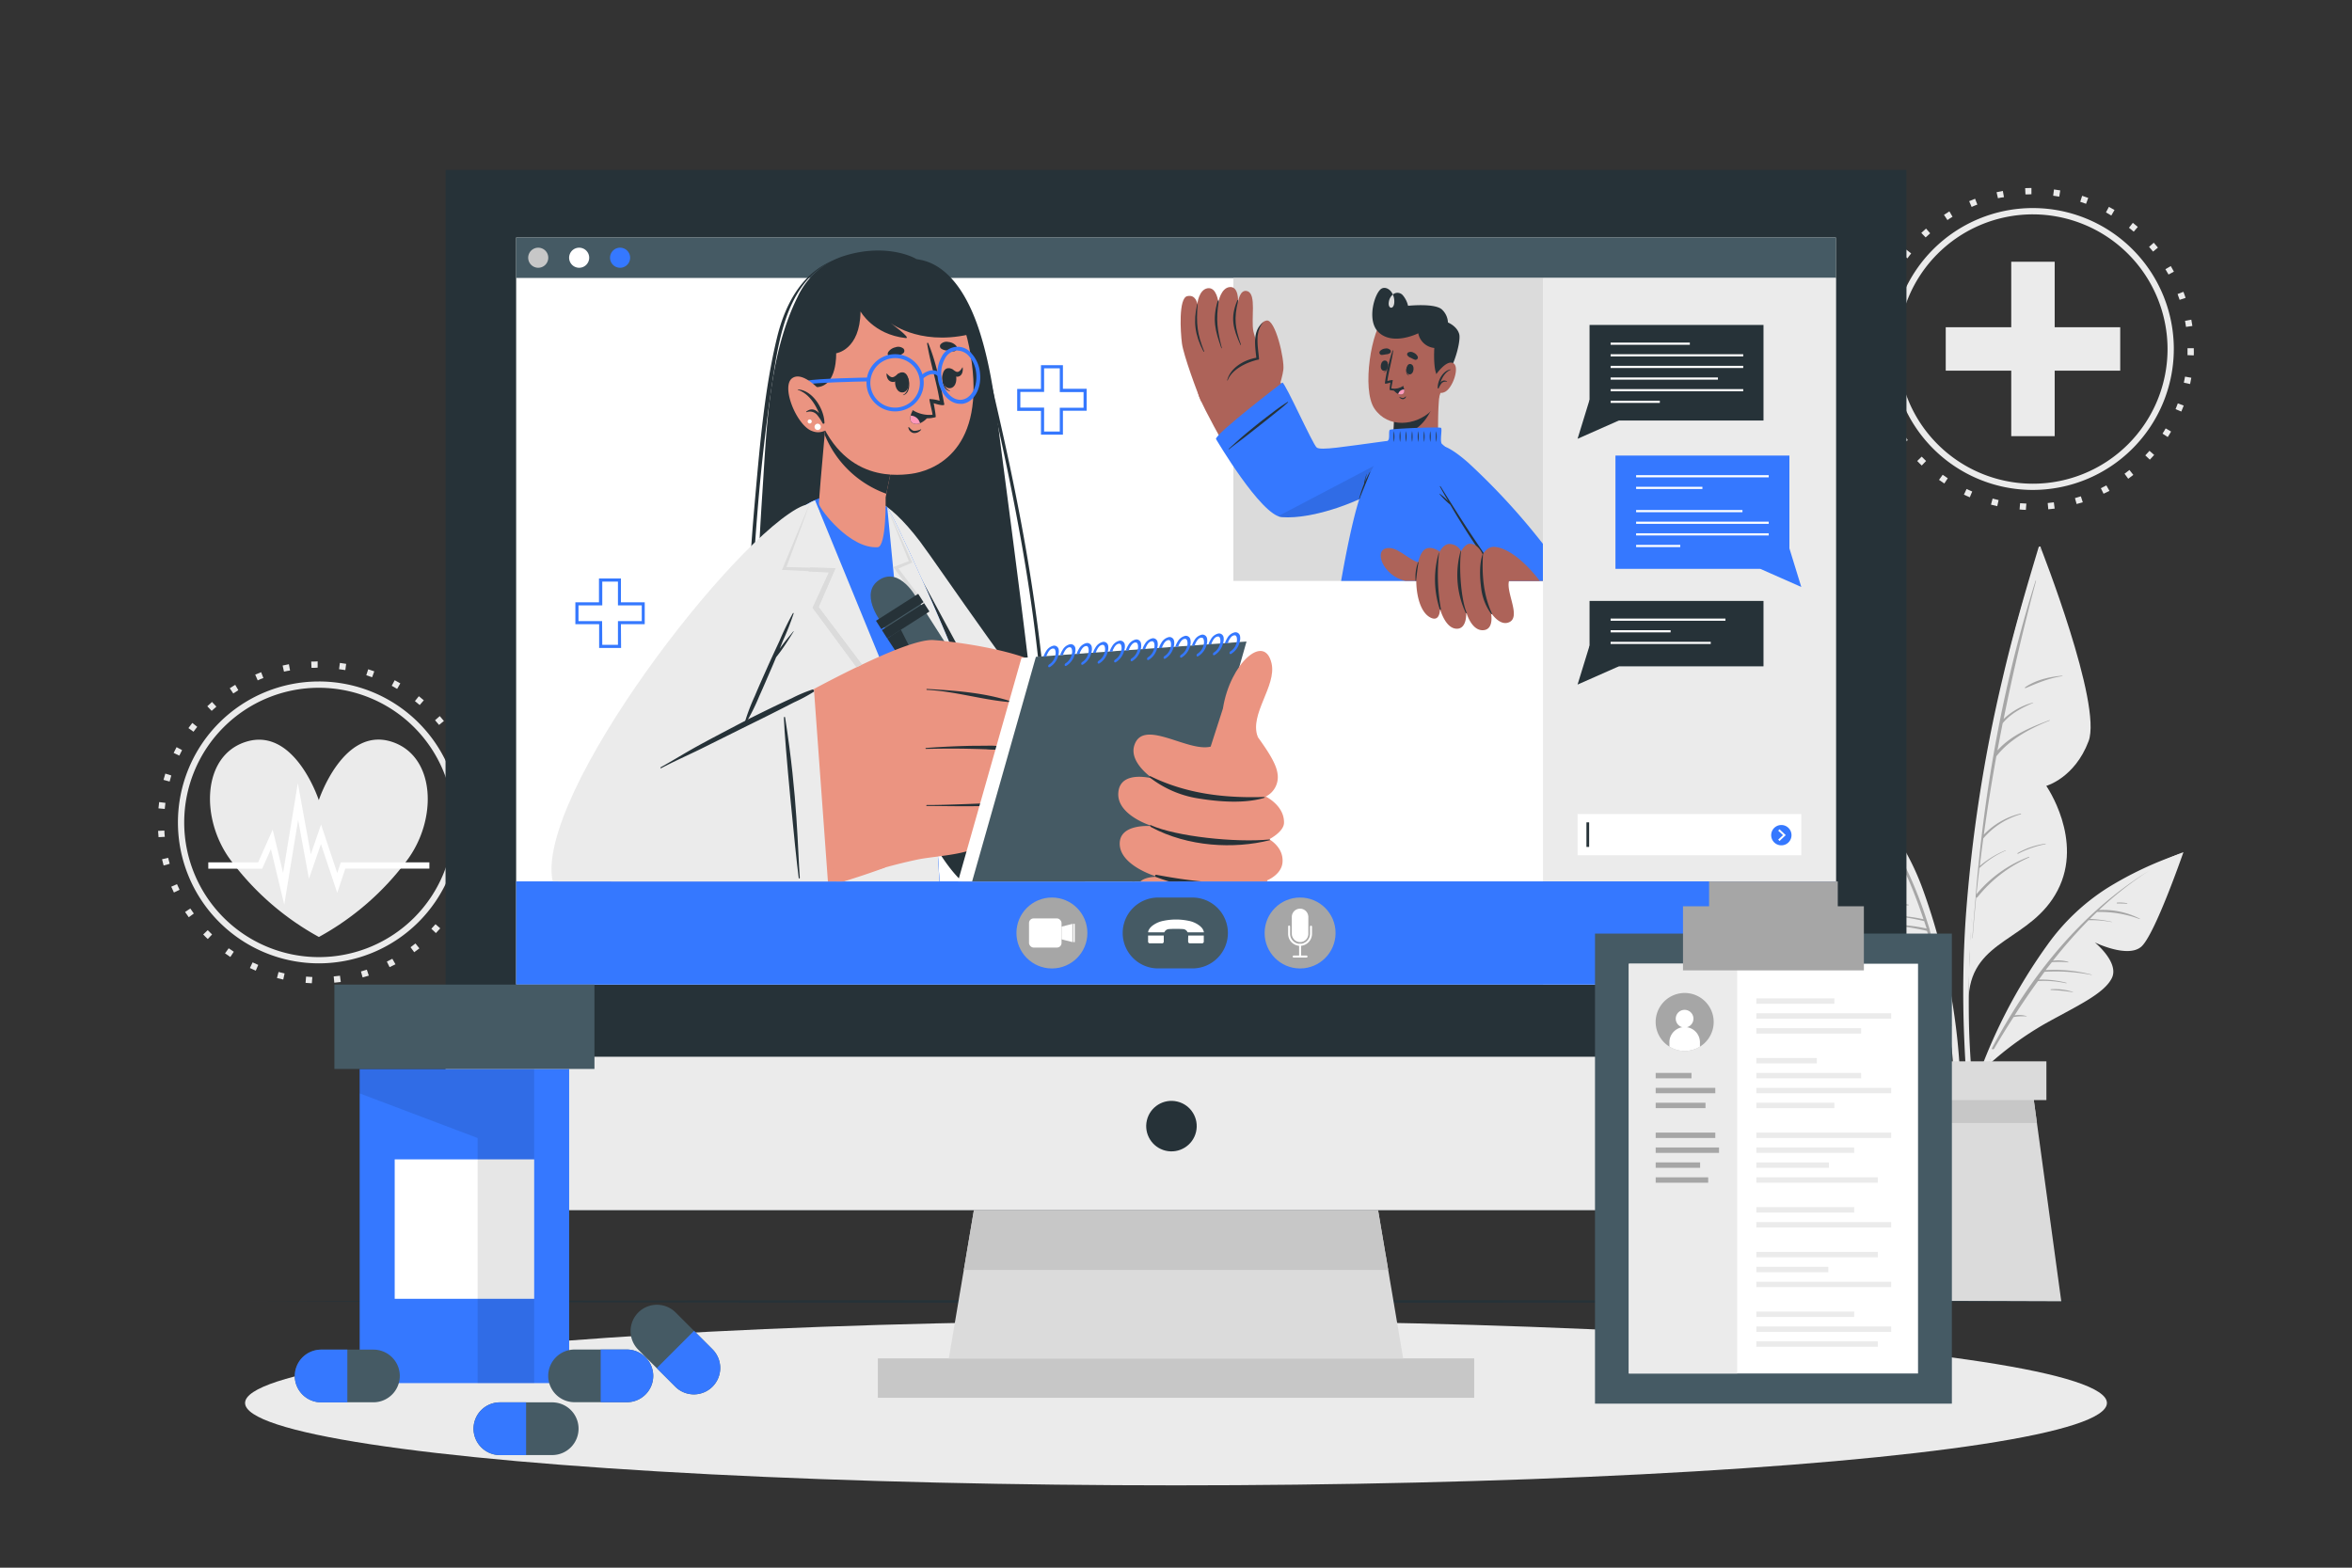 <svg xmlns="http://www.w3.org/2000/svg" xmlns:xlink="http://www.w3.org/1999/xlink" viewBox="0 0 750 500"><rect x="0" y="0" width="750" height="500" fill="#333333" stroke="none"/><defs><clipPath id="freepik--clip-path--inject-75"><rect x="164.59" y="75.76" width="327.44" height="205.35" style="fill:none"></rect></clipPath></defs><g id="freepik--background-complete--inject-75"><path d="M648.24,156.26a44.95,44.95,0,1,1,44.94-44.94A45,45,0,0,1,648.24,156.26Zm0-87.89a42.95,42.95,0,1,0,42.94,42.95A43,43,0,0,0,648.24,68.37Z" style="fill:#ebebeb"></path><path d="M646,162.62c-.69,0-1.37-.07-2-.13l.16-2c.65.05,1.31.09,2,.12Zm7.15-.18-.18-2c.65-.07,1.3-.14,1.95-.23l.27,2C654.49,162.3,653.82,162.37,653.13,162.44Zm-16.27-1c-.67-.15-1.33-.31-2-.49l.52-1.93c.63.17,1.27.33,1.91.47Zm25.32-.65-.54-1.92c.63-.18,1.26-.37,1.88-.57l.62,1.9C663.49,160.37,662.84,160.57,662.18,160.75Zm-34.08-2.18c-.63-.27-1.26-.55-1.87-.84l.85-1.81q.9.42,1.8.81Zm42.68-1.1-.88-1.8c.59-.29,1.17-.59,1.75-.9l1,1.76C672,156.86,671.39,157.17,670.78,157.47ZM620,154.21c-.57-.38-1.13-.77-1.69-1.16l1.17-1.63c.53.38,1.07.76,1.62,1.12Zm58.65-1.51-1.18-1.61q.78-.59,1.56-1.2l1.24,1.57C679.73,151.88,679.19,152.3,678.64,152.7Zm-65.85-4.23c-.49-.47-1-.95-1.45-1.44l1.43-1.39c.46.47.93.93,1.4,1.39Zm72.74-1.86-1.45-1.37c.45-.48.89-1,1.33-1.46l1.5,1.32C686.46,145.61,686,146.12,685.53,146.61Zm-78.8-5.06c-.4-.55-.8-1.1-1.18-1.67l1.66-1.12c.37.55.75,1.09,1.13,1.62Zm84.51-2.16-1.67-1.09c.36-.55.7-1.11,1-1.67l1.72,1C692,138.24,691.61,138.82,691.24,139.39ZM602,133.67c-.29-.61-.58-1.23-.85-1.85L603,131c.26.6.54,1.19.82,1.78Zm93.58-2.41-1.84-.77c.25-.61.49-1.22.72-1.84l1.88.71C696.09,130,695.83,130.64,695.57,131.26Zm-96.83-6.19c-.18-.66-.35-1.32-.5-2l1.94-.45c.15.64.32,1.27.49,1.9Zm99.63-2.58-2-.44c.14-.64.27-1.28.38-1.93l2,.36C698.65,121.15,698.52,121.82,698.37,122.49ZM597.1,116c-.07-.67-.11-1.35-.15-2l2-.1c0,.66.08,1.31.14,2Zm102.45-2.65-2-.08c0-.65,0-1.3,0-2v-.21h2v.19C699.59,112,699.57,112.68,699.55,113.36ZM599.07,107l-2-.18c.06-.68.13-1.36.21-2l2,.25C599.2,105.68,599.13,106.33,599.07,107Zm98-2.74c-.09-.65-.19-1.3-.31-1.94l2-.36c.13.67.24,1.34.34,2Zm-96.46-6-1.93-.52c.18-.66.38-1.32.58-2l1.91.61C601,97,600.79,97.65,600.62,98.28Zm94.43-2.63c-.21-.63-.43-1.24-.66-1.85l1.87-.71q.36.94.69,1.92ZM603.71,90l-1.8-.86c.3-.62.6-1.23.92-1.83l1.77.94C604.29,88.82,604,89.4,603.71,90Zm87.79-2.44c-.32-.57-.64-1.14-1-1.7l1.71-1q.53.87,1,1.77Zm-83.26-5.16-1.62-1.17c.4-.55.81-1.1,1.24-1.63l1.57,1.23C609,81.34,608.63,81.86,608.24,82.39Zm78.32-2.16c-.41-.51-.83-1-1.27-1.51l1.5-1.32c.45.51.89,1,1.33,1.56Zm-72.51-4.51-1.39-1.44c.5-.47,1-.94,1.51-1.39l1.32,1.5C615,74.82,614.52,75.27,614.05,75.72Zm66.35-1.84-1.52-1.25,1.24-1.57c.54.43,1.06.86,1.58,1.31ZM621,70.19l-1.11-1.67c.57-.37,1.14-.74,1.73-1.1l1,1.71C622,69.47,621.49,69.83,621,70.19Zm52.25-1.45c-.56-.34-1.13-.66-1.71-1l.94-1.76c.6.32,1.2.66,1.79,1ZM628.71,66l-.79-1.84c.63-.27,1.26-.53,1.89-.77l.72,1.86C629.92,65.47,629.31,65.72,628.71,66Zm36.49-1c-.61-.23-1.24-.44-1.86-.64l.61-1.91c.65.21,1.3.43,1.94.67Zm-28.09-1.74-.45-1.95q1-.23,2-.42l.36,2C638.39,62.94,637.75,63.08,637.11,63.22Zm19.54-.54c-.64-.11-1.29-.21-1.94-.3l.26-2c.68.09,1.35.19,2,.31ZM645.87,62l-.09-2c.68,0,1.36-.05,2-.05l0,2C647.18,62,646.52,62,645.87,62Z" style="fill:#ebebeb"></path><polygon points="641.34 139.11 655.19 139.11 655.19 118.22 676.09 118.22 676.09 104.37 655.19 104.37 655.19 83.48 641.34 83.48 641.34 104.37 620.45 104.37 620.45 118.22 641.34 118.22 641.34 139.11" style="fill:#ebebeb"></polygon><path d="M129.69,274.52a87.28,87.28,0,0,1-28,24.32,87.39,87.39,0,0,1-28-24.32c-9.86-13.06-9.38-33.51,4.74-37.93C94,231.7,101.66,255.2,101.66,255.2s7.78-23.65,23.29-18.61C139,241.17,139.56,261.46,129.69,274.52Z" style="fill:#ebebeb"></path><polygon points="90.64 288.52 86.39 270.81 83.61 277.05 66.42 277.05 66.42 275.05 82.31 275.05 86.96 264.6 90.27 278.42 94.97 249.79 99.11 272.44 102.38 262.98 107.54 278.46 108.68 275.04 136.92 275.04 136.92 277.04 110.12 277.04 107.54 284.77 102.34 269.2 98.51 280.28 95.07 261.5 90.64 288.52" style="fill:#fff"></polygon><path d="M101.7,307.25a44.95,44.95,0,1,1,44.94-44.95A45,45,0,0,1,101.7,307.25Zm0-87.89a42.95,42.95,0,1,0,42.94,42.94A43,43,0,0,0,101.7,219.36Z" style="fill:#ebebeb"></path><path d="M99.44,313.61l-2-.13.16-2c.66.06,1.31.1,2,.13Zm7.16-.19-.19-2c.65-.06,1.31-.14,2-.22l.26,2C108,313.28,107.28,313.36,106.6,313.42Zm-16.28-1c-.66-.15-1.33-.32-2-.49l.51-1.93,1.92.47Zm25.32-.65-.54-1.93c.64-.18,1.26-.37,1.88-.57l.63,1.9C117,311.35,116.3,311.55,115.64,311.74Zm-34.08-2.18c-.63-.27-1.25-.55-1.87-.85l.86-1.8q.89.42,1.8.81Zm42.68-1.11-.88-1.79c.59-.29,1.17-.59,1.75-.9l1,1.76C125.46,307.84,124.85,308.15,124.24,308.45Zm-50.79-3.26c-.57-.37-1.13-.76-1.69-1.16l1.17-1.62c.53.38,1.08.75,1.62,1.11Zm58.65-1.5-1.18-1.61q.79-.58,1.56-1.2l1.25,1.56C133.2,302.87,132.65,303.28,132.1,303.69Zm-65.85-4.23c-.49-.47-1-.95-1.45-1.44l1.44-1.39c.45.47.92.93,1.39,1.38ZM139,297.6l-1.45-1.38c.45-.48.89-1,1.32-1.45l1.51,1.31C139.93,296.6,139.47,297.1,139,297.6Zm-78.81-5.06c-.4-.55-.79-1.11-1.17-1.67l1.66-1.12c.36.55.74,1.08,1.13,1.61Zm84.51-2.16-1.67-1.1c.36-.55.71-1.1,1.05-1.67l1.71,1C145.44,289.23,145.08,289.8,144.7,290.38Zm-89.24-5.72c-.3-.61-.59-1.23-.86-1.86l1.84-.8c.26.6.53,1.2.82,1.79ZM149,282.25l-1.84-.78c.25-.6.5-1.21.73-1.83l1.87.7C149.55,281,149.3,281.62,149,282.25Zm-96.82-6.2q-.27-1-.51-2l1.95-.46c.15.64.31,1.28.49,1.91Zm99.62-2.58-2-.43c.14-.64.27-1.28.39-1.93l2,.36C152.11,272.14,152,272.81,151.83,273.47ZM50.56,267q-.09-1-.15-2l2-.1c0,.65.08,1.31.14,2ZM153,264.35l-2-.08c0-.65,0-1.31,0-2v-.21h2v.2C153.05,263,153,263.67,153,264.35ZM52.53,258l-2-.18c.06-.68.13-1.36.22-2l2,.25C52.66,256.67,52.59,257.32,52.53,258Zm98-2.74c-.09-.66-.2-1.3-.32-2l2-.36c.12.67.23,1.34.33,2Zm-96.46-6-1.93-.53c.18-.66.37-1.31.58-2l1.9.6C54.44,248,54.26,248.64,54.09,249.27Zm94.42-2.64c-.21-.62-.43-1.24-.66-1.85l1.87-.71c.24.64.47,1.28.69,1.93ZM57.18,241l-1.81-.86c.3-.62.61-1.23.93-1.84l1.76.94C57.76,239.8,57.46,240.39,57.18,241ZM145,238.54c-.31-.58-.64-1.14-1-1.7l1.71-1c.36.59.7,1.18,1,1.77ZM61.7,233.38l-1.62-1.17c.41-.56.82-1.1,1.24-1.64l1.57,1.24C62.48,232.32,62.09,232.85,61.7,233.38ZM140,231.21c-.42-.51-.84-1-1.27-1.5l1.5-1.32q.68.77,1.32,1.56Zm-72.52-4.5-1.38-1.45q.74-.7,1.5-1.38L69,225.37C68.47,225.81,68,226.25,67.51,226.71Zm66.35-1.84c-.5-.43-1-.85-1.52-1.26l1.25-1.56c.53.42,1.06.86,1.58,1.3Zm-59.45-3.7-1.11-1.66c.57-.38,1.14-.74,1.73-1.1l1,1.71C75.51,220.46,75,220.81,74.41,221.17Zm52.26-1.45c-.57-.33-1.14-.65-1.72-1l.94-1.77c.6.33,1.2.66,1.79,1ZM82.18,217l-.8-1.84,1.89-.77.72,1.87C83.38,216.45,82.78,216.7,82.18,217Zm36.48-1c-.61-.22-1.23-.44-1.86-.64l.61-1.9c.65.21,1.3.43,1.94.66Zm-28.09-1.73-.45-2,2-.42.37,2C91.85,213.93,91.21,214.06,90.57,214.21Zm19.55-.55c-.65-.11-1.3-.2-2-.29l.26-2c.68.09,1.35.19,2,.3ZM99.33,213l-.09-2c.68,0,1.36,0,2.05-.06v2C100.64,213,100,213,99.33,213Z" style="fill:#ebebeb"></path><path d="M626.31,330.3a352.38,352.38,0,0,1,.51-37.48,478.19,478.19,0,0,1,11.74-76.35c3.28-14.13,7.31-28,11.51-41.9.13-.42.79-.3.68.14-13,48.91-23.65,99.39-22.92,150.24.21,14.23,1.86,28.21,3.21,42.35,0,.38-.59.53-.68.14C627.68,355.34,626.81,342.66,626.31,330.3Z" style="fill:#ebebeb"></path><path d="M650.75,174.71S670.43,224.66,666,236.4s-13.49,14.25-13.49,14.25,12,17.19,3.63,33.31-27.11,15.36-28.35,33.64C627.81,317.6,626.77,241.16,650.75,174.71Z" style="fill:#ebebeb"></path><path d="M630,286a.34.34,0,0,1,0-.26c2.76-34,8.79-67.83,19.09-100.49a.08.08,0,0,1,.16,0q-5.85,21.91-10.34,44.07a21.75,21.75,0,0,1,9.4-5.24.05.05,0,1,1,0,.1c-3.64,1.57-7.12,3.4-9.7,6.48-.57,2.9-1.13,5.79-1.67,8.69,4.4-4.91,10.5-7.35,16.6-9.67.09,0,.13.1.05.14-6.36,2.58-12.69,5.92-17,11.39q-2.26,12.44-4,25a23.85,23.85,0,0,1,11.74-6.73c.14,0,.21.17.07.21a24.9,24.9,0,0,0-11.9,7.62s0,0-.07.06c-.4,2.94-.77,5.87-1.11,8.82a30.2,30.2,0,0,1,8.22-5c.08,0,.12.09,0,.12a28.08,28.08,0,0,0-8.24,5.45s-.07,0-.11.05c-.33,2.79-.65,5.59-.94,8.39a40.06,40.06,0,0,1,16.7-11.91c.13-.05.19.14.07.2a43.4,43.4,0,0,0-16.45,12.66.39.39,0,0,1-.42.13q-.63,6.43-1.12,12.91c0,.06-.1.07-.1,0Q629.41,292.65,630,286Z" style="fill:#a6a6a6"></path><path d="M645.76,219.2c3.41-2.35,7.75-3.35,11.82-3.69a.08.08,0,1,1,0,.15c-4.23.63-7.79,2.16-11.69,3.82A.16.16,0,0,1,645.76,219.2Z" style="fill:#a6a6a6"></path><path d="M643.37,272.08a24.71,24.71,0,0,1,8.88-3c.1,0,.11.15,0,.16a33.34,33.34,0,0,0-8.78,3.08C643.36,272.35,643.25,272.15,643.37,272.08Z" style="fill:#a6a6a6"></path><path d="M574.57,237.21a133.41,133.41,0,0,1,22.78,19.92,81.75,81.75,0,0,1,16,27.09A202.84,202.84,0,0,1,625.23,349a158.23,158.23,0,0,1-3.51,36.44.35.35,0,0,1-.68-.13,204.28,204.28,0,0,0-.36-63.69C617.3,301,612,278.48,598.85,261.69c-7.15-9.15-16.07-16.34-24.88-23.78C573.5,237.52,574.1,236.88,574.57,237.21Z" style="fill:#ebebeb"></path><path d="M622.33,334.13a122.61,122.61,0,0,0-16.6-21.22c-9.85-9.85-18.14-16.84-19.42-23.35s9.86-11.3,9.86-11.3-13.62,2.44-17.35-3.28-5.53-38.83-5.53-38.83,24.79,17.7,36.34,42.5S622.33,334.13,622.33,334.13Z" style="fill:#ebebeb"></path><path d="M581.87,244.64c10.43,10.24,20.92,21.16,27.06,34.61a132.74,132.74,0,0,1,5.48,14.28,0,0,0,0,0,0,0c.31,1,.63,1.95.93,2.94a.3.3,0,0,1,0,.16,280,280,0,0,1,7,30.6c0,.06-.08.1-.1,0-1.07-5.17-2.24-10.39-3.56-15.59a.27.27,0,0,1-.15,0,21.89,21.89,0,0,0-6.5-1.65c-.15,0-.14-.27,0-.26a24.16,24.16,0,0,1,6.43,1.17c-1.2-4.69-2.5-9.37-4-14A69.36,69.36,0,0,0,599.9,295a0,0,0,0,1,0-.08,55.63,55.63,0,0,1,14.46,1.23c-.26-.79-.52-1.58-.79-2.37a75.06,75.06,0,0,0-9.78-1.65.06.06,0,0,1,0-.11,47.43,47.43,0,0,1,9.57,1.17c-1.34-4-2.8-7.93-4.42-11.76a72.15,72.15,0,0,0-4.68-9.09,59.32,59.32,0,0,0-7.93-1.41c-.08,0-.07-.13,0-.13a21.35,21.35,0,0,1,7.42.73c-1.3-2.11-2.67-4.17-4.14-6.17h0c-5.56-1.23-11.19-2.37-16.87-1.3-.1,0-.14-.15,0-.17,5.41-1.43,10.78-.61,16.17.46-.59-.78-1.19-1.55-1.8-2.32a36.47,36.47,0,0,0-10.38-1.63.06.06,0,0,1,0-.12,27.26,27.26,0,0,1,9.68.86c-4.59-5.71-9.67-11.07-14.69-16.37C581.44,244.54,581.62,244.4,581.87,244.64Z" style="fill:#a6a6a6"></path><path d="M582.15,267.21a23.16,23.16,0,0,1,4.92-.17c.2,0,.19.35,0,.35-1.64.05-3.27-.07-4.9,0C582,267.42,582,267.23,582.15,267.21Z" style="fill:#a6a6a6"></path><path d="M600,299.34a22.46,22.46,0,0,1,7.64,1.53c.06,0,0,.13,0,.11-2.53-.6-5.08-.84-7.63-1.26C599.76,299.68,599.77,299.34,600,299.34Z" style="fill:#a6a6a6"></path><path d="M605.33,288.24a16.76,16.76,0,0,1,3.24.29c.11,0,.11.2,0,.2a16.82,16.82,0,0,1-3.25-.15A.17.17,0,0,1,605.33,288.24Z" style="fill:#a6a6a6"></path><path d="M695,272.36a112.5,112.5,0,0,0-23,10.85,68.85,68.85,0,0,0-19.19,18.23,170.46,170.46,0,0,0-24.61,49.68,133,133,0,0,0-5.58,30.3.29.29,0,0,0,.58.06,172,172,0,0,1,15-51.47c7.52-15.94,17-32.9,31.52-43.46,7.9-5.75,16.78-9.51,25.64-13.49C695.78,272.85,695.45,272.2,695,272.36Z" style="fill:#ebebeb"></path><path d="M633.94,339.75a103.1,103.1,0,0,1,18.34-13.34c10.24-5.69,18.57-9.43,21.11-14.4S668,300.58,668,300.58s10.46,5.13,14.8,1.36,13.45-30.15,13.45-30.15-24.15,8.6-39.23,26S633.94,339.75,633.94,339.75Z" style="fill:#ebebeb"></path><path d="M635.19,334.31c12.08-22.67,28.2-43.18,50.28-56.71,0,0,0,0,0,0a110.85,110.85,0,0,0-16.16,12.65,25.55,25.55,0,0,1,13,2.74.07.07,0,1,1-.06.13,35.67,35.67,0,0,0-13.36-2.25.23.23,0,0,1-.15-.06c-.79.74-1.56,1.5-2.33,2.26a41.35,41.35,0,0,1,6.94.92.05.05,0,0,1,0,.1,35.35,35.35,0,0,0-7.33-.61,154.27,154.27,0,0,0-11.39,12.94,11.49,11.49,0,0,1,4.85.35.09.09,0,1,1,0,.18,26.39,26.39,0,0,0-5.18-.07c-.66.84-1.33,1.68-2,2.53a46.76,46.76,0,0,1,14.66,1.43c.07,0,.05.12,0,.11a58.94,58.94,0,0,0-15-1c-.62.82-1.2,1.66-1.81,2.48a31.78,31.78,0,0,1,8.73,1,.09.09,0,0,1,0,.18,33.39,33.39,0,0,0-9-.71q-3.9,5.37-7.48,10.95a8.14,8.14,0,0,1,3.83.23.05.05,0,1,1,0,.1,16.85,16.85,0,0,0-4.14.2q-3.23,5-6.22,10.13C635.5,334.83,635,334.61,635.19,334.31Z" style="fill:#a6a6a6"></path><path d="M654,315.51a18.58,18.58,0,0,1,7,.85c.06,0,0,.12,0,.11a54.5,54.5,0,0,0-7-.72C653.85,315.75,653.82,315.52,654,315.51Z" style="fill:#a6a6a6"></path><path d="M675.05,287.88a12.08,12.08,0,0,1,3.23.19c.13,0,.09.2,0,.19-1.06-.11-2.11-.08-3.17-.11A.14.14,0,0,1,675.05,287.88Z" style="fill:#a6a6a6"></path><polygon points="602.79 415.09 657.3 415.09 649.53 358.16 647.54 343.56 612.55 343.56 610.56 358.16 602.79 415.09" style="fill:#dbdbdb"></polygon><polygon points="610.56 358.16 649.53 358.16 647.54 343.56 612.55 343.56 610.56 358.16" style="fill:#c7c7c7"></polygon><rect x="607.54" y="338.49" width="45" height="12.36" transform="translate(1260.09 689.35) rotate(180)" style="fill:#dbdbdb"></rect></g><g id="freepik--Desk--inject-75"><polygon points="79.27 415.09 153.2 414.85 227.13 414.76 375 414.59 522.87 414.76 596.8 414.85 670.73 415.09 596.8 415.34 522.87 415.42 375 415.59 227.13 415.42 153.2 415.33 79.27 415.09" style="fill:#263238"></polygon></g><g id="freepik--Shadow--inject-75"><ellipse cx="375" cy="447.47" rx="296.85" ry="26.27" style="fill:#ebebeb"></ellipse></g><g id="freepik--Device--inject-75"><rect x="142.07" y="54.19" width="465.86" height="331.8" style="fill:#263238"></rect><rect x="164.59" y="75.76" width="420.82" height="238.26" style="fill:#fff"></rect><rect x="142.07" y="337.04" width="465.86" height="48.94" style="fill:#ebebeb"></rect><rect x="279.92" y="433.25" width="190.17" height="12.56" style="fill:#c7c7c7"></rect><polygon points="447.44 433.26 302.56 433.26 306.24 411.47 306.42 410.44 306.76 408.4 306.93 407.37 307.29 405.32 307.33 405.01 307.46 404.3 307.81 402.25 307.98 401.22 310.55 386 439.44 386 441.87 400.36 442 401.05 442.4 403.43 442.51 404.12 442.66 405.01 442.92 406.5 443.03 407.2 443.43 409.59 443.55 410.27 447.44 433.26" style="fill:#dbdbdb"></polygon><rect x="164.59" y="75.76" width="420.82" height="12.89" style="fill:#455a64"></rect><path d="M174.83,82.2A3.2,3.2,0,1,1,171.64,79,3.19,3.19,0,0,1,174.83,82.2Z" style="fill:#c7c7c7"></path><path d="M187.88,82.2A3.2,3.2,0,1,1,184.69,79,3.19,3.19,0,0,1,187.88,82.2Z" style="fill:#fff"></path><path d="M200.93,82.2A3.2,3.2,0,1,1,197.74,79,3.19,3.19,0,0,1,200.93,82.2Z" style="fill:#3578FF"></path><circle cx="374.86" cy="358.22" r="8.08" transform="matrix(0.23, -0.97, 0.97, 0.23, -60.14, 640.39)" style="fill:#263238"></circle><polygon points="442.66 405.01 307.33 405.01 307.46 404.3 307.81 402.25 307.98 401.22 310.55 386 439.44 386 441.87 400.36 442 401.05 442.4 403.43 442.51 404.12 442.66 405.01" style="fill:#c7c7c7"></polygon><rect x="492.03" y="88.65" width="93.39" height="225.38" style="fill:#ebebeb"></rect><polygon points="515.13 181.43 570.6 181.43 570.6 145.3 515.13 145.3 515.13 145.3 515.13 181.43 515.13 181.43" style="fill:#3578FF"></polygon><rect x="521.72" y="151.55" width="42.29" height="0.69" style="fill:#fff"></rect><rect x="521.72" y="155.26" width="21.14" height="0.69" style="fill:#fff"></rect><rect x="521.72" y="162.67" width="33.91" height="0.69" style="fill:#fff"></rect><rect x="521.72" y="166.38" width="42.29" height="0.69" style="fill:#fff"></rect><rect x="521.72" y="170.09" width="42.29" height="0.69" style="fill:#fff"></rect><rect x="521.72" y="173.79" width="14.07" height="0.69" style="fill:#fff"></rect><polygon points="570.57 174.8 574.39 187.21 561.23 181.39 570.57 174.8" style="fill:#3578FF"></polygon><rect x="506.87" y="103.64" width="55.47" height="30.48" style="fill:#263238"></rect><polygon points="506.87 127.53 503.05 139.95 516.21 134.12 506.87 127.53" style="fill:#263238"></polygon><rect x="513.59" y="109.27" width="25.26" height="0.69" style="fill:#fff"></rect><rect x="513.59" y="112.98" width="42.29" height="0.69" style="fill:#fff"></rect><rect x="513.59" y="116.68" width="42.29" height="0.69" style="fill:#fff"></rect><rect x="513.59" y="120.39" width="34.22" height="0.69" style="fill:#fff"></rect><rect x="513.59" y="124.1" width="42.29" height="0.69" style="fill:#fff"></rect><rect x="513.59" y="127.81" width="15.69" height="0.69" style="fill:#fff"></rect><rect x="506.87" y="191.66" width="55.47" height="20.86" style="fill:#263238"></rect><polygon points="506.87 205.93 503.05 218.34 516.21 212.52 506.87 205.93" style="fill:#263238"></polygon><rect x="513.59" y="197.29" width="36.62" height="0.69" style="fill:#fff"></rect><rect x="513.59" y="201" width="19.13" height="0.69" style="fill:#fff"></rect><rect x="513.59" y="204.7" width="31.93" height="0.69" style="fill:#fff"></rect><rect x="503.05" y="259.63" width="71.34" height="13.14" style="fill:#fff"></rect><path d="M571.27,266.36a3.24,3.24,0,1,1-3.23-3.23A3.24,3.24,0,0,1,571.27,266.36Z" style="fill:#3578FF"></path><polygon points="567.44 264.49 569.44 266.36 567.44 268.23 567.03 267.79 568.55 266.36 567.03 264.93 567.44 264.49" style="fill:#fff"></polygon><rect x="505.88" y="262.28" width="0.86" height="7.84" style="fill:#263238"></rect><rect x="164.59" y="281.11" width="420.82" height="32.92" style="fill:#3578FF"></rect><circle cx="335.43" cy="297.57" r="11.31" style="fill:#a6a6a6"></circle><rect x="342.2" y="294.66" width="0.52" height="5.81" style="fill:#fff"></rect><polygon points="341.97 294.66 341.97 300.47 339.29 299.79 338.51 299.59 338.51 295.54 340.53 295.03 341.97 294.66" style="fill:#fff"></polygon><rect x="328.13" y="292.92" width="10.37" height="9.3" rx="1.46" style="fill:#fff"></rect><circle cx="414.57" cy="297.57" r="11.31" style="fill:#a6a6a6"></circle><path d="M414.58,305.4a.32.32,0,0,1-.32-.32v-3.73a.32.32,0,0,1,.32-.32.32.32,0,0,1,.32.32v3.73A.32.32,0,0,1,414.58,305.4Z" style="fill:#fff"></path><path d="M416.62,305.4h-4.09a.32.32,0,0,1-.32-.32.33.33,0,0,1,.32-.32h4.09a.33.33,0,0,1,.32.32A.32.32,0,0,1,416.62,305.4Z" style="fill:#fff"></path><path d="M417.2,292.36v5.43a2.62,2.62,0,0,1-5,1.16,2.51,2.51,0,0,1-.27-1.16v-5.43a2.63,2.63,0,0,1,5.25-.13Z" style="fill:#fff"></path><path d="M414.57,301.67a3.82,3.82,0,0,1-3.81-3.82v-2.29a.32.32,0,1,1,.63,0v2.29a3.16,3.16,0,0,0,1,2.3,3.11,3.11,0,0,0,2.34.87,3.26,3.26,0,0,0,3-3.28v-2.18a.32.32,0,0,1,.32-.32.32.32,0,0,1,.32.32v2.18a3.86,3.86,0,0,1-3.64,3.92Z" style="fill:#fff"></path><path d="M380.28,308.87H369.35A11.3,11.3,0,0,1,358,297.57h0a11.31,11.31,0,0,1,11.31-11.31h10.93a11.31,11.31,0,0,1,11.31,11.31h0A11.31,11.31,0,0,1,380.28,308.87Z" style="fill:#455a64"></path><g id="freepik--IaQ7Yo--inject-75"><path d="M366.11,297.37a2,2,0,0,1,.34-1l.27-.41.6-.6c.23-.16.45-.34.69-.49a8.56,8.56,0,0,1,3.12-1.21,19.63,19.63,0,0,1,7.75,0,8.41,8.41,0,0,1,3.08,1.19c.24.16.47.34.71.51l.57.57a3.27,3.27,0,0,1,.67,1.43h-5.07a.2.2,0,0,1-.2-.12,1.68,1.68,0,0,0-1.44-.92,36.38,36.38,0,0,0-4.43,0,1.71,1.71,0,0,0-1.44.93c0,.07-.07.12-.17.12h-5.05Z" style="fill:#fff"></path><path d="M366.1,300.23v-1.72c0-.05,0-.09,0-.12h5c0,.12,0,.24,0,.37v1.47a.56.56,0,0,1-.64.64h-3.74A.57.57,0,0,1,366.1,300.23Z" style="fill:#fff"></path><path d="M378.87,300.26c0-.63,0-1.26.05-1.88h4.94a.37.37,0,0,1,0,.11v1.75a.55.55,0,0,1-.61.62h-3.78A.55.55,0,0,1,378.87,300.26Z" style="fill:#fff"></path></g></g><g id="freepik--character-2--inject-75"><rect x="393.3" y="88.65" width="98.72" height="96.63" style="fill:#dbdbdb"></rect><path d="M446.5,150.25c-7.36,7-22.47,13.86-36.68,14.19-8,.19-24.05-30.41-27.1-37.06-5.1-11.09,14.77-13.8,19.37-12.71,5.73,1.36,14.46,26.62,17.62,29.23,1.11.92,16.63-1.16,23.2-2.48C449.93,140,450.29,146.65,446.5,150.25Z" style="fill:#ad6359"></path><path d="M383.09,128.08c-1.21-2.57-5.71-14.84-6.19-18.53s-1.12-14.43,1.67-15.09,3.23,2.47,3.23,2.47.45-4.58,3.32-5,3.39,4.48,3.39,4.48.8-4.66,3.69-4.86,2.59,4.79,2.59,4.79.54-4.29,3-3.46c2.95,1,1.06,8.82,1.9,12.86.19.91,5.21,18.3,5.21,18.3Z" style="fill:#ad6359"></path><path d="M394.81,95.92c-1.37,5.75-1,8.51.9,14,0,.11-.12.19-.17.08-2.32-5.23-3.32-8.61-1-14.17C394.65,95.57,394.88,95.65,394.81,95.92Z" style="fill:#263238"></path><path d="M388.62,96c-.9,6.09-.5,9.08,1,15,0,.09-.12.13-.15.05-2-5.67-2.91-9.07-1.2-15C388.39,95.7,388.67,95.69,388.62,96Z" style="fill:#263238"></path><path d="M381.89,97.22c-.46,6-.16,9.26,2.08,14.81,0,.13-.14.22-.2.1-2.83-5.44-3.23-9.55-2.07-14.9C381.78,96.86,381.91,96.85,381.89,97.22Z" style="fill:#263238"></path><path d="M406.31,128.23s2.5-7,2.92-10.28-2.53-16.2-5.35-15.72c-3.64.62-3.4,8.4-2.79,12.2,0,0-8.43,1.42-9.46,7S406.31,128.23,406.31,128.23Z" style="fill:#ad6359"></path><path d="M402.94,102.73c-2.92,3-1.79,7.89-1.47,11.62a.34.34,0,0,1-.41.38c-3.5.83-8.18,3-9.57,6.55a.08.08,0,0,1-.16,0c1-4,5.4-6.51,9.28-7.18-.39-3.82-1.3-8.81,2.3-11.35A0,0,0,0,1,402.94,102.73Z" style="fill:#263238"></path><path d="M408.93,122s-21.22,16.2-21.19,18c0,0,14.35,24.44,21,24.94,10,.74,25.47-4.9,34.58-11.14,9.75-6.68,10.4-14.69-1.83-13.06-13.16,1.76-20.32,3-21.61,2S410,122.4,408.93,122Z" style="fill:#3578FF"></path><path d="M410.61,128.19a58.69,58.69,0,0,0-4.95,3.48c-1.62,1.21-3.23,2.44-4.8,3.71s-3.15,2.55-4.68,3.87-2.91,2.62-4.38,3.91c-.07.06,0,.17.1.12,1.58-1.25,3.21-2.44,4.81-3.67s3.17-2.49,4.77-3.74,3.16-2.51,4.74-3.78,3.08-2.43,4.5-3.77C410.79,128.25,410.69,128.15,410.61,128.19Z" style="fill:#263238"></path><path d="M443.32,153.8c-9.11,6.24-24.61,11.88-34.58,11.14a3.89,3.89,0,0,1-1.17-.3L450,142.36C452,144.88,449.45,149.6,443.32,153.8Z" style="opacity:0.1"></path><path d="M445.88,147.56c3.32,1.2,9.77-3.35,12.56-7.32.19-.27.09-3.37.15-7.15.05-2.29.15-4.85.42-7.17l-15,1.89a37.34,37.34,0,0,1,.4,9.07,4.46,4.46,0,0,1-.21.94c0,.05,0,.1,0,.16C443.69,139.75,442.67,146.41,445.88,147.56Z" style="fill:#ad6359"></path><path d="M458.16,126c-.85,3.13-4.2,12.95-12.48,12.2a10,10,0,0,1-1.49-.25c0-.06,0-.11,0-.16a4.46,4.46,0,0,0,.21-.94,37.34,37.34,0,0,0-.4-9.07Z" style="fill:#263238"></path><path d="M460.68,107.21c1.75,5.14-.52,20.23-4.11,23.69-5.21,5-14,5.75-18.28-.56-4.19-6.11-.88-25.72,3.16-28.89C447.38,96.78,458.1,99.61,460.68,107.21Z" style="fill:#ad6359"></path><path d="M456.93,130.74h0" style="fill:none;stroke:#f3a59c;stroke-linecap:round;stroke-linejoin:round;stroke-width:0px"></path><path d="M448.6,117s.08.06.07.1c-.18,1-.22,2.2.65,2.67,0,0,0,.07,0,.06C448.21,119.53,448.27,118,448.6,117Z" style="fill:#263238"></path><path d="M449.67,116.09c1.65.11,1.3,3.41-.23,3.31S448.28,116,449.67,116.09Z" style="fill:#263238"></path><path d="M442.6,116.16s-.09,0-.09.09c-.08,1-.34,2.18-1.3,2.42,0,0,0,.06,0,.06C442.36,118.69,442.69,117.15,442.6,116.16Z" style="fill:#263238"></path><path d="M441.8,115c-1.63-.3-2.11,3-.6,3.26S443.16,115.25,441.8,115Z" style="fill:#263238"></path><path d="M451.13,114.72a10.7,10.7,0,0,1-1.23-.59,2.18,2.18,0,0,1-1.14-.83.71.71,0,0,1,.2-.84,1.76,1.76,0,0,1,1.76,0,2.56,2.56,0,0,1,1.35,1.26A.75.75,0,0,1,451.13,114.72Z" style="fill:#263238"></path><path d="M440.7,113.2A10.07,10.07,0,0,0,442,113a2.14,2.14,0,0,0,1.34-.47.7.7,0,0,0,.05-.85,1.75,1.75,0,0,0-1.69-.51,2.53,2.53,0,0,0-1.65.81A.74.74,0,0,0,440.7,113.2Z" style="fill:#263238"></path><path d="M448.26,126.44c-.28.21-.55.51-.93.51a2.75,2.75,0,0,1-1.07-.38s-.07,0-.05.05a1.37,1.37,0,0,0,1.24.69,1.09,1.09,0,0,0,.9-.82S448.29,126.41,448.26,126.44Z" style="fill:#263238"></path><path d="M447.51,123.26a3.51,3.51,0,0,1-2.49,1.31,4.86,4.86,0,0,1-1.26-.08l-.24,0-.22-.06a.27.27,0,0,1-.18-.25h0a.29.29,0,0,1,0-.1h0v-.09c.06-.79.26-2,.26-2-.3.12-1.84.62-1.77.21a52.88,52.88,0,0,1,2.47-10.39.09.09,0,0,1,.18,0c-.41,3.27-1.4,6.45-1.87,9.73a6.21,6.21,0,0,1,1.7-.33c.11.05-.43,2.29-.43,2.65,0,0,0,0,0,0a4.86,4.86,0,0,0,3.72-.74C447.5,123.11,447.58,123.19,447.51,123.26Z" style="fill:#263238"></path><path d="M444.28,124.27a4.13,4.13,0,0,0,1.58,1.39,2,2,0,0,0,1.13.14c.83-.17.89-.92.78-1.57a4.68,4.68,0,0,0-.3-1A5.38,5.38,0,0,1,444.28,124.27Z" style="fill:#263238"></path><path d="M445.86,125.66a2,2,0,0,0,1.13.14c.83-.17.89-.92.78-1.57A1.91,1.91,0,0,0,445.86,125.66Z" style="fill:#ff99ba"></path><path d="M439.5,105.87c4.58,4.55,12.75.43,12.75.43a5.8,5.8,0,0,0,5.12,4.68s-.6,9.06,1.74,9.47c3.57.63,6.89-11.26,6.21-13.85s-3.6-3.75-3.6-3.75a6,6,0,0,0-1.78-4C457.85,96.57,449,97.53,449,97.53a7.94,7.94,0,0,0-1.62-3.29,2.24,2.24,0,0,0-3.23-.3,5.25,5.25,0,0,1,.46,2.35c-.06,2.67-2.18,2.28-1.73-.07a3.73,3.73,0,0,1,1.27-2.28c-.76-1.73-2.38-2.54-3.57-1.91C438.41,93.18,435.68,102.08,439.5,105.87Z" style="fill:#263238"></path><path d="M457.86,119.53s3.34-4.89,5.55-3.7-.25,8.25-2.83,9.24a2.64,2.64,0,0,1-3.54-1.38Z" style="fill:#ad6359"></path><path d="M462.65,117.83a0,0,0,0,1,0,.07c-1.81.76-2.74,2.45-3.39,4.2a1.45,1.45,0,0,1,2.17-.42s0,.11-.05.1a1.63,1.63,0,0,0-1.78.58,8,8,0,0,0-.83,1.45c-.09.16-.38.08-.32-.11l0,0C458.41,121.35,460.17,118.09,462.65,117.83Z" style="fill:#263238"></path><path d="M479.83,185.29c-5.43-18.1-12.88-37.95-20.07-43.73-.68-1,.22-4.72-.26-5.1s-15.86.25-16.31.63,0,2.67-.49,3.26a114.21,114.21,0,0,0-8.29,16.07c-2.27,5.76-4.74,17.32-6.76,28.87Z" style="fill:#3578FF"></path><path d="M458,137.48a11.91,11.91,0,0,0,0,3.51,11.07,11.07,0,0,0,0-3.51Z" style="fill:#263238"></path><path d="M456.06,137.48a11.07,11.07,0,0,0,0,3.51,11.07,11.07,0,0,0,0-3.51Z" style="fill:#263238"></path><path d="M454.14,137.48a11.07,11.07,0,0,0,0,3.51,11.91,11.91,0,0,0,0-3.51Z" style="fill:#263238"></path><path d="M452.21,137.48a11.91,11.91,0,0,0,0,3.51,10.33,10.33,0,0,0,.14-1.75A11.5,11.5,0,0,0,452.21,137.48Z" style="fill:#263238"></path><path d="M450.29,137.48a11.5,11.5,0,0,0-.14,1.76,10.33,10.33,0,0,0,.14,1.75,11.91,11.91,0,0,0,0-3.51Z" style="fill:#263238"></path><path d="M448.36,137.48a11.91,11.91,0,0,0,0,3.51,9.39,9.39,0,0,0,.14-1.75A10.36,10.36,0,0,0,448.36,137.48Z" style="fill:#263238"></path><path d="M446.44,137.48a11.07,11.07,0,0,0,0,3.51,11.07,11.07,0,0,0,0-3.51Z" style="fill:#263238"></path><path d="M444.52,137.48a11.07,11.07,0,0,0,0,3.51,11.91,11.91,0,0,0,0-3.51Z" style="fill:#263238"></path><path d="M436.86,150.49a29.89,29.89,0,0,0-1.58,3.15c0-.22.09-.45.13-.68.12-.6.28-1.21.45-1.8,0,0,0,0-.05,0a12.33,12.33,0,0,0-.58,1.78,10.32,10.32,0,0,0-.24,1.37c-.06.14-.13.28-.18.43a42.08,42.08,0,0,0-1.43,4.37c0,.1.12.13.15,0,1.09-2.89,2.34-5.71,3.41-8.61C437,150.47,436.88,150.45,436.86,150.49Z" style="fill:#263238"></path><path d="M492,174.31c-10.34-14-24-27.3-30.48-30.63-7.8-4-1.77,10.93,3.18,19.63,4,7.09,12.9,19,12.33,19.34s-2.47-4.43-5.4-4.91c-3.36-.56-17.63,0-17.39,2,.09.83,1.05,2.85,2.67,5.54H492Z" style="fill:#ad6359"></path><path d="M492,185.26V173.45a215.81,215.81,0,0,0-23.83-25.89c-9.23-8.1-14.74-8.51-7.85,7.87A100.21,100.21,0,0,0,476.58,182s-9.83,1.86-15.6,3.27Z" style="fill:#3578FF"></path><path d="M459.05,157.44a20.61,20.61,0,0,1,2.16,1.8l.57.58c-.9-1.53-1.78-3.07-2.62-4.63a.1.1,0,1,1,.18-.09c2.5,4,5,8,7.51,11.89s5.14,7.73,7.74,11.57c1.48,2.18,2.9,4.41,4.39,6.58.06.08-.08.17-.14.09-1.43-1.84-2.91-3.64-4.28-5.53s-2.64-3.73-3.91-5.63q-3.91-5.83-7.48-11.88l-.71-1.2c-.2-.19-.41-.36-.61-.53-.35-.3-.69-.61-1-.92a22,22,0,0,1-1.83-2S459,157.4,459.05,157.44Z" style="fill:#263238"></path><path d="M476.88,174.44c-2.8-.36-4.07,2.48-4.07,2.48s-1.25-3.49-4.12-3.49c-1.48,0-2.77,2.37-2.77,2.37a4.29,4.29,0,0,0-3.8-2.31c-2,.13-3,2.48-3,2.48s-2.3-1.82-4.33-1c-4.12,1.62-4.84,19.11,1.5,22.07,3,1.38,2.89-2.9,2.89-2.9s1.57,6.14,5.17,6.38,3.19-5.32,3.19-5.32,1.57,5.93,5.33,5.8,2.55-5.62,2.55-5.62,2.48,4,5.33,3.24c4.72-1.25-.62-9.52.45-13.33H491S483.84,175.36,476.88,174.44Z" style="fill:#ad6359"></path><path d="M454.26,179.49c-3.94.65-7.59-4.79-11.44-4.71-5.22.1-1.9,8.92,5.29,10.47l6.13,0Z" style="fill:#ad6359"></path><path d="M458.89,176.32c0-.06-.08-.08-.09,0a30.39,30.39,0,0,0,.33,18.06c.07.18.4.15.36-.06A62.29,62.29,0,0,1,458.89,176.32Z" style="fill:#263238"></path><path d="M465.89,175.72a.07.07,0,0,0-.13,0,28.49,28.49,0,0,0,1.59,19.67c.11.21.42.3.31,0C465.92,191.15,465.17,181.33,465.89,175.72Z" style="fill:#263238"></path><path d="M475.77,195.74c-2.74-6-3.27-12.36-2.88-18.92,0-.09-.11-.09-.14,0-1.06,3.16-.88,7.37-.45,10.64a17.42,17.42,0,0,0,3.26,8.4C475.63,195.94,475.83,195.87,475.77,195.74Z" style="fill:#263238"></path><path d="M452.18,179.32a13.9,13.9,0,0,0-.78,5.9c0,.09.15.11.16,0,.12-1,.41-4.06.78-5.88C452.36,179.28,452.22,179.24,452.18,179.32Z" style="fill:#263238"></path></g><g id="freepik--character-1--inject-75"><g style="clip-path:url(#freepik--clip-path--inject-75)"><path d="M243.12,156.91c-1.42,21.64-2.52,43.93-.61,65.55,1.48,16.85,8.41,30.78,25.86,35.1,16.18,4,39.3,3.94,53.14-6.67,6.44-4.95,8.74-12,8.4-19.94-.47-11-8.58-71.5-11-90.35-1.45-11.49-2.86-23.13-6.34-34.25-7.31-23.33-18.81-23.26-20.4-23.74-1.37-.9-10.16-4.93-22.77-1.06a24.49,24.49,0,0,0-15.06,13.14C245.11,113.25,244.47,136.65,243.12,156.91Z" style="fill:#263238"></path><path d="M295.72,85.87c13.77,6.61,16.91,21.75,20.12,35.33,4.47,18.9,8.61,37.88,11.83,57,1.55,9.21,2.89,18.46,4,27.73,1,8.88,2.65,18.36,2,27.32-1.14,14.8-14.77,21.4-27.92,23.37a.5.5,0,0,1-.18-1c7.49-1.4,15.15-3.4,20.77-8.89,7.22-7,6.49-16.34,5.74-25.59-1.27-15.76-3.44-31.43-6.17-47s-6-31.07-9.54-46.49c-3.36-14.68-5.71-34-20.66-41.59C295.5,86,295.58,85.8,295.72,85.87Z" style="fill:#263238"></path><path d="M247.8,107.57c2.75-11.29,8.75-22.26,20.7-25.42,0,0,0,0,0,0-15.46,4.75-19.39,21.54-21.59,35.59q-3.46,22.15-5.29,44.54c-1.18,14.34-2.06,28.79-1.93,43.19.14,15.53,2.8,30.11,11.83,43a.26.26,0,0,1-.39.33c-8.92-10.45-11.77-24.74-12.35-38.1-.77-17.6.56-35.47,2.12-53C242.39,141.09,243.85,123.84,247.8,107.57Z" style="fill:#263238"></path><path d="M378.52,235.59l-8.27,57.32s-43.19.75-60-9.12c-20.38-12-38.76-86.31-40.9-98.35-3.52-19.77.71-30.45,10.38-25.68,3.76,1.82,8.35,6,13.61,12.92,5.51,7.22,36.27,53.06,46.95,62.7C346.29,240.77,378.52,235.59,378.52,235.59Z" style="fill:#ebebeb"></path><path d="M360,288.75c1-8.51,6.21-43.18,7.85-50.59.11-.52.46-.57.41,0-2.29,25.56-6.54,42.34-7.92,50.63C360.33,289,360,289,360,288.75Z" style="fill:#263238"></path><path d="M352.09,292.44c-13.87-.82-32.19-3-41.82-8.65-20.38-12-38.76-86.31-40.9-98.35-3.52-19.77.71-30.45,10.38-25.68a9.83,9.83,0,0,1,.9.48Z" style="fill:#263238"></path><path d="M299.59,281.1,297,238.19s11.54-12.77,9-24.3c-1.29-5.84-21.21-50.24-23.16-52.06-7.85-7.31-21.09-4.4-26.52-.29C226.22,184.29,205,233.11,194.82,281.1Z" style="fill:#3578FF"></path><path d="M299.59,281.1,297,238.19s11.54-12.77,9-24.3c-1.29-5.84-21.21-50.24-23.16-52.06-7.85-7.31-21.09-4.4-26.52-.29C226.22,184.29,205,233.11,194.82,281.1Z" style="fill:#3578FF"></path><path d="M297,238.2l2.56,42.91H194.83c10.17-48,31.39-96.82,61.49-119.57.39-.29.82-.57,1.28-.85l.78-.44c.3-.17.62-.32,1-.48l.5-.22,29.86,72.83-6.81-70.52c1.65,1.76,14,28.9,20,43.51a.34.34,0,0,1,.06.12l.93,2.33c.11.28.22.56.33.82.16.43.32.85.47,1.23a39,39,0,0,1,1.35,4C308.57,225.42,297,238.2,297,238.2Z" style="fill:#ebebeb"></path><path d="M258.38,160.25c-2.55,7.1-5.21,14.16-7.81,21.24l-.44-.67,15.31.37,1,0-.41.94-5.17,11.92-.1-.84,14.94,19.89,7.47,9.95,7.4,10-1.73.5,1.7-21.27c.54-7.1,1.2-14.18,1.81-21.27l.13.44-7.2-10.06-.38-.55.61-.23,4.69-1.8-.23.55c-2.37-5.83-4.77-11.65-7.08-17.51,2.66,5.71,5.24,11.45,7.85,17.18l.17.39-.4.17-4.62,2,.22-.78,7.44,9.89.14.19,0,.25c-.45,7.1-.86,14.2-1.4,21.3l-1.52,21.29-.18,2.55-1.54-2-7.45-10-7.39-10-14.77-20-.3-.4.21-.44,5.46-11.8.6,1-15.29-.74-.71,0,.27-.63C252.57,174.17,255.41,167.19,258.38,160.25Z" style="fill:#dbdbdb"></path><path d="M282.41,158.65s.31,15.7-2.55,15.88c-8.8.56-18.22-11.81-18.7-13.74-.12-.49.95-12.65,1.8-22.09.55-6.08,1-11,1-11L286,141.18l-3.37,16.3Z" style="fill:#eb9481"></path><path d="M286,141.18l-3.37,16.3A33.38,33.38,0,0,1,263,138.7c.55-6.08,1-11,1-11l2.78,1.58Z" style="fill:#263238"></path><path d="M309.89,115.77c3.83,29-13.08,34.53-19.33,35.35-5.67.74-25.07,2.55-31.87-25.86S264.14,85.92,277,83.53,306.06,86.81,309.89,115.77Z" style="fill:#eb9481"></path><path d="M304,112.07a16.9,16.9,0,0,1-2-.29,3.26,3.26,0,0,1-2-.69,1,1,0,0,1-.07-1.27,2.56,2.56,0,0,1,2.49-.75,3.74,3.74,0,0,1,2.46,1.19A1.1,1.1,0,0,1,304,112.07Z" style="fill:#263238"></path><path d="M284.37,113.94a18.76,18.76,0,0,0,1.95-.54,3.29,3.29,0,0,0,1.88-.92,1.05,1.05,0,0,0-.08-1.27,2.6,2.6,0,0,0-2.58-.45,3.74,3.74,0,0,0-2.28,1.49A1.1,1.1,0,0,0,284.37,113.94Z" style="fill:#263238"></path><path d="M289.66,120.67c0-.08-.15.11-.14.19.24,2,.17,4.28-1.57,5.09-.05,0,0,.12,0,.11C290.14,125.56,290.2,122.5,289.66,120.67Z" style="fill:#263238"></path><path d="M287.72,118.75c-3.21,0-2.92,6.44,0,6.42S290.4,118.72,287.72,118.75Z" style="fill:#263238"></path><path d="M286.47,119.15c-.54.38-1.06,1-1.73,1.15s-1.4-.53-1.94-1.16c-.06-.06-.11,0-.11.08,0,1.23.57,2.47,1.89,2.6s2-1,2.28-2.27C286.9,119.32,286.69,119,286.47,119.15Z" style="fill:#263238"></path><path d="M300.57,119.58c0-.08.16.09.16.17,0,2,.36,4.27,2.19,4.86a.06.06,0,0,1,0,.11C300.7,124.49,300.26,121.47,300.57,119.58Z" style="fill:#263238"></path><path d="M302.27,117.43c3.18-.36,3.68,6,.73,6.38S299.59,117.74,302.27,117.43Z" style="fill:#263238"></path><path d="M303.63,117.75c.54.3,1.08.88,1.69.87s1.17-.74,1.57-1.44c0-.07.09,0,.1.07.13,1.22-.18,2.52-1.34,2.85s-1.92-.69-2.31-1.89C303.27,118,303.42,117.63,303.63,117.75Z" style="fill:#263238"></path><path d="M289.84,136.25c.48.47,1,1.11,1.68,1.17a5.12,5.12,0,0,0,2.13-.5c.07,0,.13,0,.09.1a2.66,2.66,0,0,1-2.52,1.08,2.11,2.11,0,0,1-1.57-1.76C289.62,136.23,289.77,136.19,289.84,136.25Z" style="fill:#263238"></path><path d="M297.73,128.6s.58,2.94.66,4.34c0,.13-.33.21-.8.27h0a6.67,6.67,0,0,1-6.61-2.11c-.1-.13.07-.29.2-.21a10,10,0,0,0,6.17,1.39c.08-.39-1.16-5-.94-5a12.28,12.28,0,0,1,3.22.53c-1-6.16-3-12.11-4-18.26a.19.19,0,0,1,.36-.11c2.55,6.08,3.89,13.15,5.12,19.49C301.24,129.69,298.3,128.8,297.73,128.6Z" style="fill:#263238"></path><path d="M296,132.89a6.68,6.68,0,0,1-2.65,2.11,3,3,0,0,1-1.82.14c-1.33-.33-1.38-1.54-1.15-2.58A6.91,6.91,0,0,1,291,131,8.64,8.64,0,0,0,296,132.89Z" style="fill:#263238"></path><path d="M293.37,135a3,3,0,0,1-1.82.14c-1.33-.33-1.38-1.54-1.15-2.58A3.12,3.12,0,0,1,293.37,135Z" style="fill:#ff99ba"></path><path d="M260.3,123.49c6.76-.17,6.33-10.82,6.33-10.82s7.64-1,7.77-13.35c0,0,4,7.34,14.38,8.5,2.21.25-5.35-5.2-5.35-5.2s9.1,7.69,25.38,4.09c1.16-.26-1.91-17.46-15-22.91s-24.53-1.7-32.2,6.69c0,0-9.28,4.66-10,13.62S257.67,123.55,260.3,123.49Z" style="fill:#263238"></path><path d="M285.38,131.21a9.12,9.12,0,1,1,8.91-11.31h0a9.13,9.13,0,0,1-8.91,11.31Zm.11-17a7.64,7.64,0,0,0-1.95.23,7.9,7.9,0,1,0,1.95-.23Z" style="fill:#3578FF"></path><path d="M306.16,128.79c-3.49,0-6.63-3.61-7.15-8.34a10.82,10.82,0,0,1,1.21-6.55,5.68,5.68,0,0,1,9.67-1.07A10.84,10.84,0,0,1,312.5,119c.56,5-2,9.4-5.74,9.81Q306.46,128.79,306.16,128.79Zm-.81-17a3.44,3.44,0,0,0-.46,0,4.84,4.84,0,0,0-3.61,2.65,9.65,9.65,0,0,0-1.06,5.81c.48,4.33,3.34,7.58,6.41,7.24s5.14-4.14,4.66-8.47a9.61,9.61,0,0,0-2.31-5.43A5,5,0,0,0,305.35,111.82Z" style="fill:#3578FF"></path><path d="M294.1,121l-.88-.84c1.24-1.31,4.25-3.22,6.73-1.09l-.8.92C296.94,118.07,294.21,120.86,294.1,121Z" style="fill:#3578FF"></path><path d="M254,127.79l-1.13-.44c.2-.53,2.06-5.21,4.72-5.94,2.49-.69,18.9-1,19.59-1l0,1.22c-4.7.08-17.36.4-19.28.93C256.13,123.07,254.47,126.51,254,127.79Z" style="fill:#3578FF"></path><path d="M263.59,126.88s-6.78-8.82-10.81-6.37,1.35,15.45,6.28,17a4.94,4.94,0,0,0,6.5-3Z" style="fill:#eb9481"></path><path d="M254.41,124.2a.07.07,0,0,0,0,.13c3.47,1.23,5.4,4.3,6.8,7.51-1.07-1.21-2.48-1.84-4.11-.56a.11.11,0,0,0,.1.18,3,3,0,0,1,3.39.91,14.88,14.88,0,0,1,1.72,2.63c.17.3.72.11.58-.23l0-.08C262.73,130.35,259.09,124.43,254.41,124.2Z" style="fill:#263238"></path><path d="M261.74,136.14a1,1,0,1,1-1-1A1,1,0,0,1,261.74,136.14Z" style="fill:#fff"></path><path d="M258.85,134.42a.65.65,0,0,1-1.3,0,.65.65,0,0,1,1.3,0Z" style="fill:#fff"></path><path d="M280.77,198.1s-6.85-9-.32-13.2,11.85,5.85,11.85,5.85Z" style="fill:#455a64"></path><path d="M334.94,257.57h0l.95,11.05.34,3.64-3.2-1.81-9.62-5.53h0l-42.87-67.2,11.54-7.36,42.87,67.21Z" style="fill:#455a64"></path><polygon points="335.9 268.63 336.23 272.28 333.03 270.46 335.9 268.63" style="fill:#37474f"></polygon><rect x="278.93" y="193.44" width="15.97" height="3.17" transform="translate(-59.86 184.95) rotate(-32.54)" style="fill:#263238"></rect><rect x="280.81" y="196.39" width="15.97" height="3.17" transform="translate(-61.15 186.44) rotate(-32.54)" style="fill:#263238"></rect><polygon points="282.92 203.61 287.26 200.83 300.38 226.67 298.72 227.6 282.92 203.61" style="fill:#263238"></polygon><path d="M237.51,177.92C204,213.44,165.68,273.73,181.23,287.1c14.19,12.22,67.21,2,100.65-10.27,6.37-2.34-18.06-58.74-24.57-55.55a185.4,185.4,0,0,1-21.2,9c-1.83.45,7.57-21.08,19.11-47.19C268.1,154,256.7,157.61,237.51,177.92Z" style="fill:#eb9481"></path><path d="M338,218.81c-.1,6.5-16.09,4.88-16.09,4.88a12,12,0,0,1,4.73,6.63c1.11,4.81-6,8.66-6,8.66a14.8,14.8,0,0,1,3.89,7.79c.59,4.71-6,9.61-6,9.61a13,13,0,0,1-.91,9c-4,7.31-16.76,7.2-24.7,8.69a169.59,169.59,0,0,0-26.1,7.71l-13.46-58.64s34.71-19.63,44.28-19C305.81,204.72,338.18,208.89,338,218.81Z" style="fill:#eb9481"></path><path d="M321.8,223.51c-8.44-2.65-17.48-3.27-26.22-3.78-.2,0-.21.3,0,.3,8.7.41,17.5,3.14,26.16,3.89A.21.21,0,0,0,321.8,223.51Z" style="fill:#263238"></path><path d="M320.49,238.32a22.75,22.75,0,0,0-6-.47c-2.14,0-4.27,0-6.41.06q-6.4.17-12.8.65c-.19,0-.22.3,0,.3,4.26-.1,8.52-.14,12.78-.06q3.19.06,6.39.17a27,27,0,0,0,6-.07A.3.3,0,0,0,320.49,238.32Z" style="fill:#263238"></path><path d="M318.45,256.37c-1.66-.53-3.72-.2-5.43-.12q-2.92.13-5.84.23c-3.9.14-7.79.27-11.68.27a.16.16,0,0,0,0,.31c4,0,7.92.09,11.87.08,1.95,0,3.89,0,5.83-.06,1.66,0,3.72.13,5.28-.51A.11.11,0,0,0,318.45,256.37Z" style="fill:#263238"></path><path d="M254,162.31c-24,13.77-87.37,97.36-77,121.25s87.21.43,87.21.43l-4.66-64.12s-20.34,10.59-21,9.56,12-29.84,17.08-41.56S266.77,155,254,162.31Z" style="fill:#ebebeb"></path><path d="M254.7,280.06c-1.13-8.49-4.51-43.38-4.73-51,0-.53.32-.67.4-.12,4,25.35,4,42.65,4.67,51C255.05,280.21,254.73,280.28,254.7,280.06Z" style="fill:#263238"></path><path d="M259.08,219.91a46,46,0,0,0-6.52,2.75c-1.91.88-3.82,1.76-5.71,2.67-4.12,2-8.19,4-12.25,6.14s-8.09,4.23-12.09,6.43-7.86,4.62-11.85,6.83c-.18.1,0,.37.17.27,4.06-2.14,8.26-4,12.36-6l12.07-6c4-2,8.06-3.95,12.07-6,2-1,3.93-2,5.89-3a51,51,0,0,0,6.23-3.34A.45.45,0,0,0,259.08,219.91Z" style="fill:#263238"></path><path d="M253,201.34c-1.27,1.53-2.53,3.07-3.73,4.66-.22.29-.42.6-.64.9l1-2.48a84.41,84.41,0,0,0,3.45-8.77c0-.14-.16-.2-.23-.09a90.36,90.36,0,0,0-4.29,8.86c-1.34,2.9-2.71,5.8-4,8.72s-2.62,5.85-3.85,8.81a64.11,64.11,0,0,0-3.33,8.84c0,.18.2.25.3.11a65.56,65.56,0,0,0,4.4-8.79c1.33-2.92,2.57-5.87,3.85-8.8.54-1.23,1.05-2.47,1.57-3.71l.64-.83c.6-.76,1.16-1.55,1.71-2.34,1.13-1.65,2.18-3.33,3.22-5A.06.06,0,0,0,253,201.34Z" style="fill:#263238"></path><path d="M274.87,212l-1.71.83-13.74-18.62-.3-.4.21-.44,5-10.89-14.27-.69-.71,0,.27-.63c2.91-7,5.75-13.95,8.72-20.89-2.47,6.88-5,13.73-7.57,20.59l14.63.35,1,0-.41.94-5,11.47Z" style="fill:#dbdbdb"></path><path d="M250.13,180.82l.68,0-.24.65Z" style="fill:#dbdbdb"></path><polygon points="260.76 193.23 261.05 193.62 260.86 194.07 260.76 193.23" style="fill:#dbdbdb"></polygon><polygon points="264.79 181.59 265.39 182.55 264.37 182.5 264.79 181.59" style="fill:#dbdbdb"></polygon><polygon points="367.79 293.38 300.62 298.25 325.73 209.82 392.89 204.95 367.79 293.38" style="fill:#fff"></polygon><polygon points="372.38 293.05 305.22 297.92 330.33 209.49 397.49 204.61 372.38 293.05" style="fill:#455a64"></polygon><path d="M337.47,209a5.93,5.93,0,0,1-2.63,3.71c-.61.39-.85-.43-.24-.8a4.48,4.48,0,0,0,1.79-2.36,2.81,2.81,0,0,0,.12-.48,3.17,3.17,0,0,0,0-1.65,1,1,0,0,0-.41-.56.14.14,0,0,1-.05,0s-.07,0-.08,0h-.13a.79.79,0,0,0-.47.07,2,2,0,0,0-.74.55,4.2,4.2,0,0,0-.6,1c-.1.16-.17.33-.26.51l0,.12a.45.45,0,0,0-.07.18.56.56,0,0,0,0,.12l-.95.07a6.84,6.84,0,0,1,.79-1.73,3.72,3.72,0,0,1,2.46-1.83,1.48,1.48,0,0,1,1.6,1.27A4,4,0,0,1,337.47,209Z" style="fill:#3578FF"></path><path d="M342.72,208.6a6,6,0,0,1-2.62,3.71c-.62.39-.85-.43-.24-.8a4.48,4.48,0,0,0,1.79-2.36c0-.15.09-.33.12-.49a3.13,3.13,0,0,0,0-1.64,1,1,0,0,0-.42-.57.08.08,0,0,1,0,0l-.09,0h-.13a.75.75,0,0,0-.46.07,1.91,1.91,0,0,0-.74.55,3.88,3.88,0,0,0-.6.95,3.06,3.06,0,0,0-.26.51l0,.12a1.34,1.34,0,0,0-.07.18s0,.08,0,.11l-.95.07a6.94,6.94,0,0,1,.79-1.72,3.61,3.61,0,0,1,2.46-1.83,1.48,1.48,0,0,1,1.6,1.27A3.89,3.89,0,0,1,342.72,208.6Z" style="fill:#3578FF"></path><path d="M348,208.21a6,6,0,0,1-2.63,3.72c-.61.39-.84-.44-.23-.81a4.46,4.46,0,0,0,1.79-2.35c0-.16.09-.33.12-.49a3.24,3.24,0,0,0,0-1.64,1.06,1.06,0,0,0-.42-.57l0,0-.08,0h-.13a.79.79,0,0,0-.47.07,1.79,1.79,0,0,0-.73.55,4.43,4.43,0,0,0-.61.94c-.1.16-.17.34-.26.52l0,.12a.67.67,0,0,0-.07.18s0,.08,0,.11l-1,.07a7.75,7.75,0,0,1,.79-1.72,3.66,3.66,0,0,1,2.46-1.83,1.49,1.49,0,0,1,1.61,1.26A4,4,0,0,1,348,208.21Z" style="fill:#3578FF"></path><path d="M353.24,207.83a6,6,0,0,1-2.63,3.72c-.61.39-.85-.44-.24-.81a4.46,4.46,0,0,0,1.79-2.35,2.92,2.92,0,0,0,.12-.49,3,3,0,0,0,0-1.64,1,1,0,0,0-.41-.57l-.05,0s-.07,0-.08,0a.42.42,0,0,1-.13,0,.89.89,0,0,0-.47.08,1.82,1.82,0,0,0-.74.55,4.14,4.14,0,0,0-.6.94c-.1.16-.17.34-.26.52l0,.12a.47.47,0,0,0-.07.17.56.56,0,0,0,0,.12l-.95.07a6.78,6.78,0,0,1,.79-1.72,3.66,3.66,0,0,1,2.46-1.83,1.48,1.48,0,0,1,1.6,1.26A4,4,0,0,1,353.24,207.83Z" style="fill:#3578FF"></path><path d="M358.49,207.45a6,6,0,0,1-2.62,3.72c-.62.39-.85-.44-.24-.81a4.46,4.46,0,0,0,1.79-2.35c0-.16.09-.33.12-.49a3.17,3.17,0,0,0,0-1.65,1,1,0,0,0-.42-.56l0,0s-.07,0-.09,0a.42.42,0,0,1-.13,0,.84.84,0,0,0-.46.08,1.82,1.82,0,0,0-.74.55,3.65,3.65,0,0,0-.6.94,3.16,3.16,0,0,0-.26.52l0,.12a1.22,1.22,0,0,0-.07.17s0,.08,0,.12l-.95.07a6.78,6.78,0,0,1,.79-1.72,3.61,3.61,0,0,1,2.46-1.83,1.48,1.48,0,0,1,1.6,1.26A3.89,3.89,0,0,1,358.49,207.45Z" style="fill:#3578FF"></path><path d="M363.75,207.07a6,6,0,0,1-2.62,3.72c-.62.39-.85-.44-.24-.81a4.46,4.46,0,0,0,1.79-2.35c0-.16.09-.34.12-.49a3.28,3.28,0,0,0,0-1.65,1.08,1.08,0,0,0-.42-.56l-.05,0s-.07,0-.08,0h-.13a.79.79,0,0,0-.47.07,1.91,1.91,0,0,0-.73.56,4,4,0,0,0-.61.94c-.1.16-.17.34-.26.52l0,.11a.67.67,0,0,0-.07.18s0,.08,0,.12l-1,.07a7.82,7.82,0,0,1,.79-1.73,3.67,3.67,0,0,1,2.46-1.82,1.48,1.48,0,0,1,1.61,1.26A4,4,0,0,1,363.75,207.07Z" style="fill:#3578FF"></path><path d="M369,206.69a6,6,0,0,1-2.63,3.72c-.61.39-.85-.44-.24-.81a4.46,4.46,0,0,0,1.79-2.35,3.17,3.17,0,0,0,.12-.49,3.06,3.06,0,0,0,0-1.65,1.06,1.06,0,0,0-.41-.56.14.14,0,0,1-.05,0s-.07,0-.08,0h-.13a.79.79,0,0,0-.47.07,2,2,0,0,0-.74.55,4.2,4.2,0,0,0-.6.95c-.1.16-.17.34-.26.52l0,.11a.45.45,0,0,0-.07.18.56.56,0,0,0,0,.12l-.95.07a6.84,6.84,0,0,1,.79-1.73,3.67,3.67,0,0,1,2.46-1.82,1.47,1.47,0,0,1,1.6,1.26A4,4,0,0,1,369,206.69Z" style="fill:#3578FF"></path><path d="M374.26,206.31a6,6,0,0,1-2.62,3.71c-.62.39-.85-.43-.24-.8a4.48,4.48,0,0,0,1.79-2.36c0-.15.09-.33.12-.48a3.17,3.17,0,0,0,0-1.65,1,1,0,0,0-.42-.56.14.14,0,0,1,0,0s-.07,0-.09,0h-.13a.75.75,0,0,0-.46.07,2,2,0,0,0-.74.55,3.88,3.88,0,0,0-.6.95,4.89,4.89,0,0,0-.26.51l0,.12a1.34,1.34,0,0,0-.07.18s0,.08,0,.12l-1,.07a6.84,6.84,0,0,1,.79-1.73,3.7,3.7,0,0,1,2.46-1.83,1.48,1.48,0,0,1,1.6,1.27A3.89,3.89,0,0,1,374.26,206.31Z" style="fill:#3578FF"></path><path d="M379.52,205.93a6,6,0,0,1-2.62,3.71c-.62.39-.85-.43-.24-.8a4.48,4.48,0,0,0,1.79-2.36c0-.15.09-.33.12-.48a3.27,3.27,0,0,0,0-1.65,1.1,1.1,0,0,0-.42-.57l-.05,0s-.07,0-.08,0h-.13a.79.79,0,0,0-.47.07,2,2,0,0,0-.73.55,4.25,4.25,0,0,0-.61.95c-.1.16-.17.33-.26.51l0,.12a.67.67,0,0,0-.07.18s0,.08,0,.12l-1,.06a7.75,7.75,0,0,1,.79-1.72,3.69,3.69,0,0,1,2.46-1.83,1.49,1.49,0,0,1,1.61,1.27A4,4,0,0,1,379.52,205.93Z" style="fill:#3578FF"></path><path d="M384.78,205.55a6,6,0,0,1-2.63,3.71c-.61.39-.84-.43-.24-.8a4.48,4.48,0,0,0,1.79-2.36,2.7,2.7,0,0,0,.12-.49,3,3,0,0,0,0-1.64,1,1,0,0,0-.41-.57s0,0-.05,0l-.08,0h-.13a.79.79,0,0,0-.47.07,1.82,1.82,0,0,0-.74.55,4.38,4.38,0,0,0-.6.94c-.1.17-.17.34-.26.52l0,.12a.45.45,0,0,0-.07.18s0,.08,0,.11l-.95.07a6.94,6.94,0,0,1,.79-1.72,3.66,3.66,0,0,1,2.46-1.83,1.48,1.48,0,0,1,1.6,1.27A4,4,0,0,1,384.78,205.55Z" style="fill:#3578FF"></path><path d="M390,205.16a6,6,0,0,1-2.62,3.72c-.62.39-.85-.44-.24-.81a4.46,4.46,0,0,0,1.79-2.35c0-.16.09-.33.12-.49a3.13,3.13,0,0,0,0-1.64,1,1,0,0,0-.42-.57.08.08,0,0,1,0,0s-.07,0-.09,0a.42.42,0,0,1-.13,0,.84.84,0,0,0-.46.08,1.82,1.82,0,0,0-.74.55,4,4,0,0,0-.6.94,4.2,4.2,0,0,0-.26.52l0,.12a1.34,1.34,0,0,0-.07.18s0,.08,0,.11l-.95.07a6.78,6.78,0,0,1,.79-1.72,3.64,3.64,0,0,1,2.46-1.83,1.48,1.48,0,0,1,1.6,1.26A3.89,3.89,0,0,1,390,205.16Z" style="fill:#3578FF"></path><path d="M395.29,204.78a6,6,0,0,1-2.62,3.72c-.62.39-.85-.44-.24-.81a4.46,4.46,0,0,0,1.79-2.35c0-.16.09-.33.12-.49a3.28,3.28,0,0,0,0-1.65,1.08,1.08,0,0,0-.42-.56l0,0s-.07,0-.08,0a.42.42,0,0,1-.13,0,.89.89,0,0,0-.47.08,1.79,1.79,0,0,0-.73.55,4,4,0,0,0-.61.94c-.1.16-.17.34-.26.52l0,.12a.77.77,0,0,0-.07.17s0,.08,0,.12l-1,.07a7.55,7.55,0,0,1,.79-1.72,3.66,3.66,0,0,1,2.46-1.83,1.48,1.48,0,0,1,1.61,1.26A4,4,0,0,1,395.29,204.78Z" style="fill:#3578FF"></path><path d="M394.19,224.5c3.55,7.27,12.4,16.25,13.18,22.21a6.91,6.91,0,0,1-3.75,7.34s6,2.9,5.82,8.43c-.09,2.84-4.72,5.2-4.72,5.2s4.7,2.53,4.24,7.44c-.37,3.91-4.95,5.68-4.95,5.68s3.37,4.54,1.72,8.4c-3.35,7.83-37.06,8.22-42.41-4.13-2.5-5.76,5.74-5.41,5.74-5.41s-11.72-3.37-12-10.32,10.42-5.84,10.42-5.84-11.34-3.36-10.88-10.59c.48-7.53,11-4.6,11-4.6s-7.55-5-5.93-10.45c2.67-9,17,2.12,24.38.27L390,225.87Z" style="fill:#eb9481"></path><path d="M401.07,235c-2.77-7.18,6.06-16.18,4.4-23.43-2.24-9.8-13.19,0-15.48,14.26l.17,11.41Z" style="fill:#eb9481"></path><path d="M403.33,281.19a.09.09,0,0,1,0,.17c-11.06,2.83-24.07,2.55-34.75-1.67-.35-.14-.28-.77.14-.69C380.58,281.25,391.27,282.3,403.33,281.19Z" style="fill:#263238"></path><path d="M404.88,267.74c.13,0,.16.21,0,.24-11.41,2.86-26.06,2.14-37.8-4.17-.4-.22-.54-.82-.06-.6C375.16,266.81,394,268.8,404.88,267.74Z" style="fill:#263238"></path><path d="M366.88,247.58c11.49,5.62,23.62,7,36.28,6.61.17,0,.16.22,0,.27-6.14,1.87-14.24,1.28-20.5.28a33.7,33.7,0,0,1-16-6.76C366.5,247.84,366.63,247.46,366.88,247.58Z" style="fill:#263238"></path><path d="M338.94,138.63h-7v-7.58h-7.58v-7h7.58v-7.58h7V124h7.58v7h-7.58Zm-6-1h5v-7.58h7.58v-5h-7.58v-7.58h-5V125h-7.58v5h7.58Z" style="fill:#3578FF"></path><path d="M198.05,206.67h-7v-7.58h-7.58v-7H191v-7.59h7v7.59h7.59v7h-7.59Zm-6-1h5v-7.58h7.59v-5h-7.59v-7.59h-5v7.59h-7.58v5H192Z" style="fill:#3578FF"></path></g></g><g id="freepik--Clipboard--inject-75"><polygon points="622.41 447.68 508.61 447.68 508.61 447.68 508.61 297.76 508.61 297.76 622.41 297.76 622.41 447.68" style="fill:#455a64"></polygon><rect x="519.4" y="307.37" width="92.22" height="130.69" style="fill:#fff"></rect><rect x="519.4" y="307.37" width="34.55" height="130.69" style="fill:#ebebeb"></rect><path d="M542.07,333.82a9,9,0,0,1-2.67,1.11,9.26,9.26,0,0,1-11.18-6.78,9.25,9.25,0,1,1,13.85,5.67Z" style="fill:#a6a6a6"></path><path d="M540,324.89a2.82,2.82,0,1,1-2.82-2.81A2.82,2.82,0,0,1,540,324.89Z" style="fill:#fff"></path><path d="M542.07,332.66v1.16a9,9,0,0,1-2.67,1.11,9.14,9.14,0,0,1-7.06-1.12v-1.15a4.87,4.87,0,1,1,9.73,0Z" style="fill:#fff"></path><rect x="560.05" y="318.42" width="24.89" height="1.72" style="fill:#ebebeb"></rect><rect x="560.05" y="323.18" width="43.01" height="1.72" style="fill:#ebebeb"></rect><rect x="560.05" y="327.93" width="33.42" height="1.72" style="fill:#ebebeb"></rect><rect x="560.05" y="337.44" width="19.29" height="1.72" style="fill:#ebebeb"></rect><rect x="560.05" y="342.2" width="33.42" height="1.72" style="fill:#ebebeb"></rect><rect x="560.05" y="346.96" width="43.01" height="1.72" style="fill:#ebebeb"></rect><rect x="560.05" y="351.71" width="24.89" height="1.72" style="fill:#ebebeb"></rect><rect x="560.05" y="361.23" width="43.01" height="1.72" style="fill:#ebebeb"></rect><rect x="560.05" y="365.98" width="31.2" height="1.72" style="fill:#ebebeb"></rect><rect x="560.05" y="370.74" width="23.17" height="1.72" style="fill:#ebebeb"></rect><rect x="560.05" y="375.5" width="38.74" height="1.72" style="fill:#ebebeb"></rect><rect x="560.05" y="385.01" width="31.2" height="1.72" style="fill:#ebebeb"></rect><rect x="560.05" y="389.77" width="43.01" height="1.72" style="fill:#ebebeb"></rect><rect x="560.05" y="399.28" width="38.74" height="1.72" style="fill:#ebebeb"></rect><rect x="560.05" y="404.04" width="22.95" height="1.72" style="fill:#ebebeb"></rect><rect x="560.05" y="408.79" width="43.01" height="1.72" style="fill:#ebebeb"></rect><rect x="560.05" y="418.31" width="31.2" height="1.72" style="fill:#ebebeb"></rect><rect x="560.05" y="423.06" width="43.01" height="1.72" style="fill:#ebebeb"></rect><rect x="560.05" y="427.82" width="38.74" height="1.72" style="fill:#ebebeb"></rect><rect x="527.96" y="342.2" width="11.42" height="1.72" style="fill:#a6a6a6"></rect><rect x="527.96" y="346.96" width="19.01" height="1.72" style="fill:#a6a6a6"></rect><rect x="527.96" y="351.71" width="15.89" height="1.72" style="fill:#a6a6a6"></rect><rect x="527.96" y="361.23" width="19.01" height="1.72" style="fill:#a6a6a6"></rect><rect x="527.96" y="365.98" width="20.2" height="1.72" style="fill:#a6a6a6"></rect><rect x="527.96" y="370.74" width="14.17" height="1.72" style="fill:#a6a6a6"></rect><rect x="527.96" y="375.5" width="16.74" height="1.72" style="fill:#a6a6a6"></rect><rect x="536.67" y="289.05" width="57.68" height="20.44" style="fill:#a6a6a6"></rect><polygon points="586.03 296.98 544.99 296.98 544.99 296.98 544.99 281.12 544.99 281.12 586.03 281.12 586.03 296.98 586.03 296.98" style="fill:#a6a6a6"></polygon></g><g id="freepik--Pills--inject-75"><rect x="114.69" y="340.93" width="66.8" height="100.2" style="fill:#3578FF"></rect><rect x="106.63" y="314.03" width="82.93" height="26.9" style="fill:#455a64"></rect><rect x="125.86" y="369.77" width="44.47" height="44.47" style="fill:#fff"></rect><polygon points="114.69 340.93 114.69 348.73 152.3 362.96 152.3 441.13 170.33 441.13 170.33 340.93 114.69 340.93" style="opacity:0.1"></polygon><path d="M94,438.84v0a8.41,8.41,0,0,1,8.42-8.39h16.66a8.41,8.41,0,0,1,8.41,8.39v0a8.43,8.43,0,0,1-8.41,8.41H102.43A8.43,8.43,0,0,1,94,438.84Z" style="fill:#455a64"></path><path d="M94,438.84v0a8.41,8.41,0,0,1,8.42-8.39h8.34v16.83h-8.34A8.43,8.43,0,0,1,94,438.84Z" style="fill:#3578FF"></path><path d="M208.3,438.83v0a8.41,8.41,0,0,1-8.42,8.39H183.22a8.4,8.4,0,0,1-8.41-8.39v0a8.42,8.42,0,0,1,8.41-8.41h16.66A8.43,8.43,0,0,1,208.3,438.83Z" style="fill:#455a64"></path><path d="M208.3,438.83v0a8.41,8.41,0,0,1-8.42,8.39h-8.34V430.42h8.34A8.43,8.43,0,0,1,208.3,438.83Z" style="fill:#3578FF"></path><path d="M227.2,442.26l0,0a8.4,8.4,0,0,1-11.88,0l-11.78-11.78a8.4,8.4,0,0,1,0-11.88l0,0a8.43,8.43,0,0,1,11.9,0l11.78,11.78A8.43,8.43,0,0,1,227.2,442.26Z" style="fill:#455a64"></path><path d="M227.2,442.26l0,0a8.4,8.4,0,0,1-11.88,0l-5.9-5.9,11.9-11.9,5.9,5.9A8.43,8.43,0,0,1,227.2,442.26Z" style="fill:#3578FF"></path><path d="M151,455.66v0a8.41,8.41,0,0,1,8.42-8.39h16.66a8.4,8.4,0,0,1,8.41,8.39v0a8.42,8.42,0,0,1-8.41,8.42H159.42A8.43,8.43,0,0,1,151,455.66Z" style="fill:#455a64"></path><path d="M151,455.66v0a8.41,8.41,0,0,1,8.42-8.39h8.34v16.83h-8.34A8.43,8.43,0,0,1,151,455.66Z" style="fill:#3578FF"></path></g></svg>